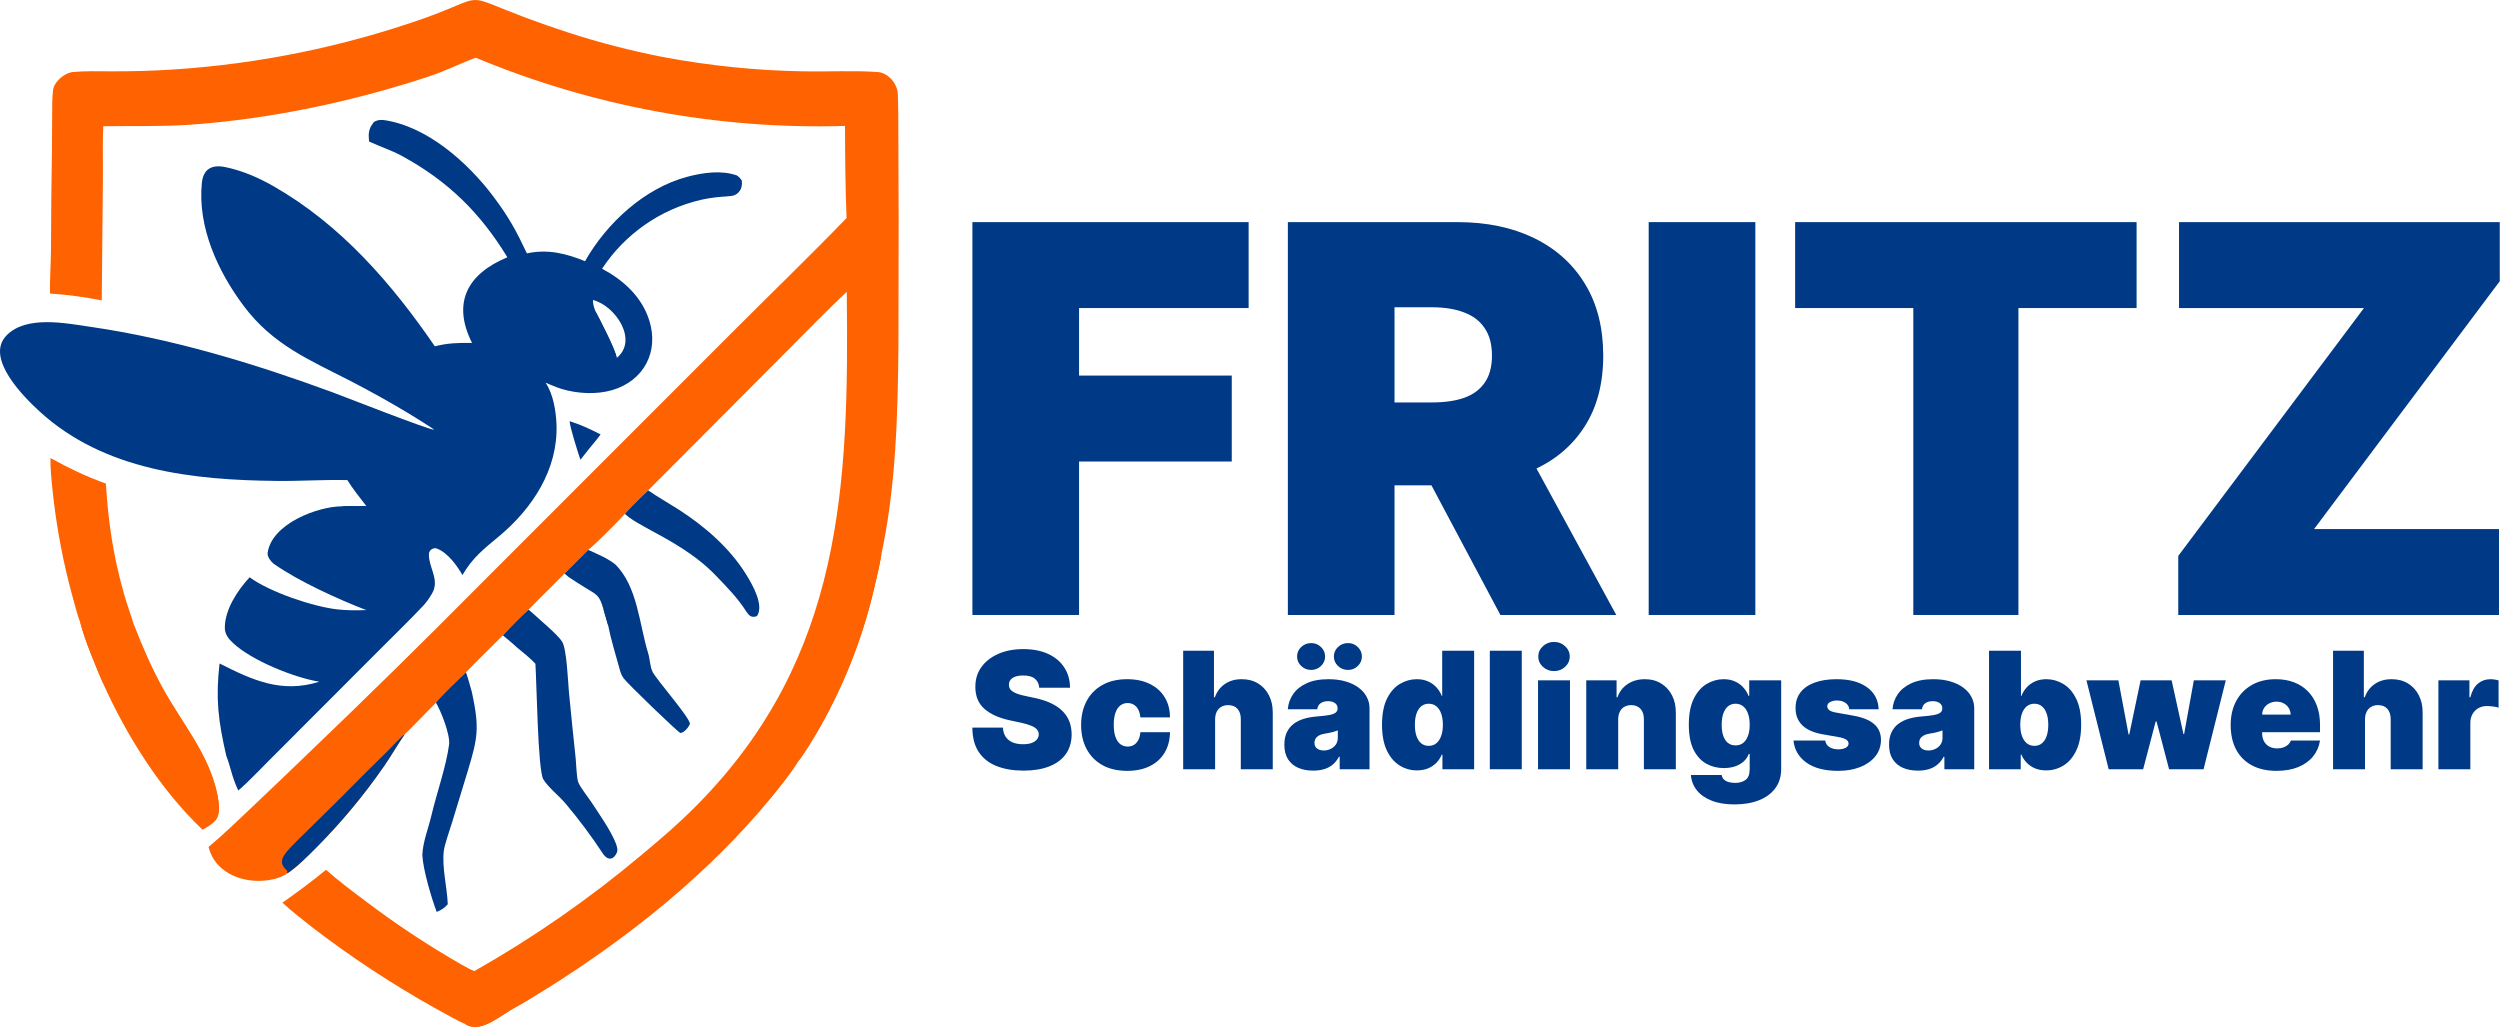 <svg width="2116" height="870" viewBox="0 0 2116 870" fill="none" xmlns="http://www.w3.org/2000/svg">
<path d="M42.252 248.432C42.171 236.106 43.03 222.701 43.174 210.207C43.225 182.707 43.489 155.207 43.965 127.711C44.105 117.457 44.17 107.202 44.159 96.947C44.18 90.289 44.051 83.748 44.817 77.065C45.276 69.425 54.435 61.657 61.866 60.947C71.951 59.986 83.754 60.337 94.018 60.371C111.74 60.431 129.077 59.986 146.773 58.827C219.157 54.118 290.558 39.537 358.992 15.486C413.386 -3.957 389.466 -6.033 444.026 14.642C456.377 19.265 468.832 23.609 481.379 27.669C507.271 36.059 533.644 42.883 560.356 48.1C600.011 55.641 640.241 59.755 680.601 60.395C700.791 60.782 722.907 59.517 743.073 60.997C751.703 61.631 759.588 70.732 759.918 79.669C760.361 91.656 760.315 104.105 760.365 116.346L760.618 185.365L760.446 289.838C759.97 348.914 758.502 411.058 746.029 469.043C744.615 477.965 742.181 488.173 740.086 496.961C730.018 540.757 713.314 582.756 690.551 621.503C687.224 627.08 680.015 638.92 675.929 643.988C670.924 652.635 659.509 666.889 652.852 674.994C600.517 738.718 533.298 792.628 463.603 836.305C454.101 842.26 441.905 849.822 432.233 855.005C421.074 861.442 405.616 874.792 393.658 866.684C389.843 865.397 371.79 855.316 367.847 853.092C332.128 833.109 297.885 810.595 265.38 785.722C256.524 778.815 247.302 771.618 239.056 764.03C249.458 756.748 266.56 744.195 275.927 736.172C286.417 745.522 299.463 755.325 310.752 763.716C332.511 780.145 355.146 795.38 378.558 809.353C383.727 812.431 396.174 819.976 401.473 821.939C451.485 793.611 498.79 760.752 542.794 723.774C560.19 709.267 574.695 696.919 590.65 680.705C713.498 555.857 718.626 410.51 716.697 246.967C699.361 263.267 681.524 281.761 664.638 298.611L548.626 415.051C544.308 418.935 532.46 430.544 528.916 434.928C522.816 441.785 504.481 460.121 497.889 465.429C491.134 472.049 484.444 478.736 477.821 485.489C467.83 495.695 457.214 505.778 447.376 516.043C443.638 519.038 429.154 533.718 425.633 537.783C415.299 548.077 404.5 558.574 394.397 569.045C390.785 572.311 370.487 591.83 368.997 594.763C362.86 601.127 356.67 607.44 350.43 613.703C349.485 614.658 343.357 620.928 342.545 621.522C336.357 630.425 330.902 640.047 324.75 648.916C307.641 673.545 288.397 696.62 267.24 717.874C260.452 724.661 251.155 734.048 243.238 739.193C240.491 741.381 235.542 743.161 232.101 744.007C210.067 749.427 182.419 741.042 176.543 716.842C188.535 706.83 200.183 695.573 211.561 684.81C227.709 669.55 243.773 654.202 259.751 638.766C309.765 590.922 359.136 542.41 407.852 493.246L618.573 282.473C650.853 250.119 684.865 217.32 716.54 184.543C715.466 159.401 715.312 131.781 715.222 106.59C608.115 109.748 501.563 90.063 402.655 48.844C389.557 53.664 377.003 60.107 363.047 64.712C298.115 86.135 229.021 100.741 160.801 105.579C137.424 107.237 111.053 106.47 87.383 106.854C86.727 120.982 87.27 137.896 87.093 152.324L86.114 254.285C71.636 251.383 56.984 249.428 42.252 248.432Z" fill="#FF6200"/>
<path d="M243.238 739.193C242.85 738.47 243.036 737.843 243.264 737.113C234.644 730.109 239.626 724.135 245.555 717.676C250.408 712.389 255.792 707.366 260.923 702.327L288.421 675.201C301.778 661.653 315.256 648.226 328.856 634.921C331.878 631.921 339.881 623.002 342.545 621.522C336.357 630.425 330.902 640.047 324.75 648.916C307.641 673.545 288.397 696.62 267.24 717.874C260.452 724.661 251.155 734.048 243.238 739.193Z" fill="#003985"/>
<path d="M675.929 643.988L675.535 642.664C676.391 639.257 685.199 626.882 687.605 622.989C691.708 616.392 695.566 609.646 699.171 602.764C708.355 585.175 715.86 565.434 724.165 547.523C725.026 545.666 725.866 542.538 726.577 540.441C734.506 517.201 740.75 493.42 745.26 469.282L746.029 469.043C744.615 477.965 742.181 488.173 740.086 496.961C730.018 540.757 713.314 582.756 690.551 621.503C687.224 627.08 680.015 638.92 675.929 643.988Z" fill="#FF6200"/>
<path d="M402.593 868.808C407.324 867.21 411.971 864.653 416.497 862.724C420.266 861.117 428.758 854.752 432.233 855.005C421.074 861.442 405.616 874.792 393.658 866.684L394.405 866.243C396.083 866.014 400.496 868.062 402.593 868.808Z" fill="#FF6200"/>
<path d="M324.67 101.593C361.446 106.737 396.176 137.716 417.778 166.59C430.716 183.883 436.959 195.346 445.979 214.458C463.472 210.658 479.061 214.479 495.153 221.078C513.532 188.782 545.395 159.294 581.708 149.629C594.982 146.096 610.349 143.868 623.576 148.439C626.222 150.227 626.019 150.437 627.854 152.749C628.284 156.183 627.79 159.598 625.528 162.351C624.083 164.088 622.084 165.276 619.866 165.715C617.863 166.109 612.121 166.424 609.712 166.638C604.119 167.106 598.565 167.958 593.089 169.188C558.839 177.211 528.965 198.052 509.609 227.425C527.599 237.121 543.056 250.904 549.507 271.087C557.966 297.548 545.014 322.263 518.303 330.153C504.791 334.143 488.569 333.229 475.116 329.131C469.879 327.492 466.55 325.76 461.746 323.923C468.275 333.326 470.619 348.198 471.022 359.364C472.395 397.371 450.569 430.441 422.329 453.955C409.679 464.488 399.959 471.979 391.421 486.731C386.812 478.672 378.982 467.86 369.892 464.342C366.868 463.172 363.19 465.435 363.038 468.862C362.579 479.235 370.926 488.869 367.062 499.409C365.74 503.028 361.225 509.501 358.528 512.362C346.232 525.412 332.994 538.157 320.333 550.909L233.622 637.744C225.29 645.89 209.823 662.344 201.657 669.055C196.021 657.031 195.425 649.743 191.489 639.545C184.77 610.244 182.399 591.791 185.821 561.574C214.082 575.848 238.398 587.015 270.276 577.001C248.778 573.508 213.216 559.138 197.329 544.355C193.263 540.571 190.204 536.733 190.287 530.969C190.509 515.46 201.291 499.396 211.291 488.607C228.014 500.974 264.988 513.572 285.861 515.817C294.307 516.725 301.606 516.649 310.043 516.385C286.927 507.534 252.099 491.733 231.487 477.032C229.183 475.096 226.084 471.226 226.531 467.967C229.942 443.067 269.374 428.638 289.086 428.566C296.34 428.13 303.76 428.691 310.033 428.272C305.133 421.978 298.102 413.089 293.996 406.357C274.674 405.865 254.042 407.303 234.259 407.045C163.617 406.37 88.544 398.31 33.956 348.655C21.092 336.953 -13.296 303.258 5.497 283.933C22.227 266.73 55.427 273.536 76.87 276.669C146.513 286.845 214.966 307.617 280.936 331.849C289.352 334.925 362.796 363.811 367.484 363.748C366.597 362.673 348.233 351.297 345.907 349.911C330.157 340.475 314.124 331.521 297.83 323.06C262.218 304.66 231.038 292.195 206.021 258.609C184.258 229.455 167.169 192.083 170.83 154.994C172.037 142.758 179.524 139.096 190.805 141.452C205.239 144.467 218.785 150.33 231.539 157.624C288.43 190.163 331.409 239.666 368.038 293.106C378.91 290.313 388.501 290.068 399.559 290.28C382.388 256.303 395.601 231.742 429.438 217.771C406.56 180.204 379.332 153.338 340.325 132.073C330.975 126.976 321.827 124.193 312.441 119.806C312.345 118.951 312.261 118.096 312.189 117.239C311.707 111.363 312.887 107.587 316.66 103.124C319.849 101.478 321.098 101.424 324.67 101.593ZM503.951 263.387C507.318 269.832 521.836 297.562 521.9 303.043C540.581 287.96 520.771 258.625 501.818 253.902C502.144 258.499 502.4 259.16 503.951 263.387Z" fill="#003985"/>
<path d="M310.033 428.272C309.409 429.167 309.669 429.214 308.526 429.285C304.553 429.531 291.981 430.112 289.086 428.566C296.34 428.13 303.76 428.691 310.033 428.272Z" fill="#003985"/>
<path d="M503.951 263.387C507.318 269.832 521.836 297.562 521.9 303.043L520.97 302.993C519.877 301.668 515.306 290.303 514.413 288.1C512.483 283.335 502.786 267.731 503.951 263.387Z" fill="#003985"/>
<path d="M42.738 387.703C59.128 396.622 71.742 402.869 89.647 409.287C91.598 442.081 95.906 470.794 104.931 502.591C107.573 511.9 110.873 520.509 113.447 529.307C120.733 547.998 127.723 564.175 137.363 581.875C153.781 612.018 177.305 638.704 184.08 673.167C185.363 679.838 186.991 690.203 181.359 695.353C179.582 697.722 174.114 700.851 171.448 702.303C135.549 668.17 107.052 622.532 86.882 577.614C80.799 563.218 71.914 542.211 67.986 527.083C65.945 522.083 63.382 512.286 61.922 506.977C53.524 476.76 47.676 445.892 44.437 414.697C43.654 407.01 42.438 395.328 42.738 387.703Z" fill="#FF6200"/>
<path d="M181.359 695.353L180.623 694.558C181.293 692.042 183.385 688.575 183.403 686.377C183.68 653.106 158.587 621.423 142.895 595.097C133.939 580.263 126.017 564.828 119.185 548.904C117.488 544.91 113.08 533.489 113.447 529.307C120.733 547.998 127.723 564.175 137.363 581.875C153.781 612.018 177.305 638.704 184.08 673.167C185.363 679.838 186.991 690.203 181.359 695.353Z" fill="#FF6200"/>
<path d="M67.986 527.083L68.674 527.112L70.437 532.06L71.002 531.484C74.059 537.793 76.011 546.98 79.036 553.7C81.905 560.074 84.559 566.98 87.103 573.502C87.77 575.213 87.441 576.019 86.882 577.615C80.799 563.219 71.914 542.211 67.986 527.083Z" fill="#FF6200"/>
<path d="M482.127 356.473C492.037 359.613 499.104 363.058 508.323 367.661C506.291 370.783 501.833 375.909 499.335 378.955L491.293 389.136C489.535 384.381 482.06 360.482 482.127 356.473Z" fill="#003985"/>
<path d="M425.633 537.783C429.154 533.718 443.638 519.038 447.376 516.043L450.482 518.633C456.759 524.543 471.725 536.818 475.716 542.982C479.725 549.173 480.763 577.305 481.512 585.425C483.317 604.266 485.23 623.096 487.251 641.915C487.761 646.792 488.004 657.674 489.299 661.682C490.68 665.953 497.793 674.709 500.629 679.051C507.036 688.864 517.204 703.219 521.326 714.024C522.434 717.442 523.39 719.807 521.376 723.123C518.032 728.628 513.748 727.379 510.578 722.916C500.778 707.967 490.083 693.624 478.551 679.966C473.206 673.683 463.598 666.013 459.817 659.551C455.212 651.684 454.237 577.341 453.174 561.789C449.196 557.432 442.418 551.94 437.755 548.174C434.424 544.994 429.179 540.746 425.633 537.783Z" fill="#003985"/>
<path d="M497.889 465.429C505.888 469.057 513.516 472.139 520.534 477.489C539.676 496.047 541.041 528.566 548.63 552.965C550.128 557.783 550.11 564.159 552.424 568.817C556.893 576.754 582.778 606.14 583.98 612.407C583.276 615.237 578.921 620.41 575.775 620.4C572.631 618.603 531.597 579.126 527.814 574.087C525.792 571.393 524.917 568.078 524.036 564.878C520.862 553.348 517.131 541.345 514.814 529.642L510.762 515.596C507.121 503.434 505.732 503.738 494.638 496.982C490.466 494.442 485.688 491.289 481.541 488.579L477.821 485.489C484.444 478.736 491.134 472.049 497.889 465.429Z" fill="#003985"/>
<path d="M510.762 515.596C514.232 517.216 515.759 525.994 514.814 529.642L510.762 515.596Z" fill="#003985"/>
<path d="M394.397 569.045C396.337 574.595 397.869 580.347 399.467 586.01C405.901 616.314 404.457 624.293 395.921 652.567L382.453 696.689C380.605 702.857 376.287 714.652 375.622 720.379C373.993 734.401 378.481 751.16 378.99 765.387C376.36 768.424 373.323 770.381 369.629 771.859C365.108 759.847 358.083 736.269 357.454 723.591C357.959 712.382 362.518 701.37 365.094 690.435C369.589 671.352 377.431 649.482 380.084 630.483C381.267 622.013 373.298 601.996 368.997 594.763C370.487 591.83 390.785 572.311 394.397 569.045Z" fill="#003985"/>
<path d="M548.626 415.051C556.825 420.737 565.556 425.616 573.959 430.994C596.246 445.257 617.658 463.713 631.643 486.401C636.689 494.587 646.907 512.148 640.753 521.407C636.082 523.281 633.972 521.187 631.364 517.126C624.214 505.992 615.241 496.901 606.149 487.431C588.346 468.885 567.476 457.811 545.222 445.746C539.233 442.257 534.036 439.722 528.916 434.928C532.46 430.544 544.308 418.935 548.626 415.051Z" fill="#003985"/>
<path d="M1843.68 520.515V470.508L2000.85 260.738H1844.33V188H2115.8V238.007L1958.64 447.777H2115.15V520.515H1843.68Z" fill="#003985"/>
<path d="M1519.41 260.738V188H1808.41V260.738H1708.4V520.515H1619.42V260.738H1519.41Z" fill="#003985"/>
<path d="M1485.72 188V520.515H1395.45V188H1485.72Z" fill="#003985"/>
<path d="M1090.05 520.515V188H1233.57C1258.25 188 1279.85 192.492 1298.36 201.476C1316.86 210.46 1331.26 223.395 1341.54 240.28C1351.83 257.166 1356.97 277.407 1356.97 301.003C1356.97 324.816 1351.66 344.895 1341.06 361.239C1330.56 377.583 1315.78 389.923 1296.73 398.257C1277.79 406.592 1255.65 410.759 1230.33 410.759H1144.6V340.619H1212.14C1222.75 340.619 1231.79 339.32 1239.26 336.722C1246.83 334.016 1252.62 329.741 1256.63 323.896C1260.74 318.051 1262.8 310.42 1262.8 301.003C1262.8 291.478 1260.74 283.739 1256.63 277.785C1252.62 271.724 1246.83 267.286 1239.26 264.472C1231.79 261.549 1222.75 260.088 1212.14 260.088H1180.32V520.515H1090.05ZM1284.88 367.896L1368.01 520.515H1269.94L1188.76 367.896H1284.88Z" fill="#003985"/>
<path d="M823.044 520.515V188H1056.84V260.738H913.317V317.889H1042.56V390.626H913.317V520.515H823.044Z" fill="#003985"/>
<path d="M2063.86 651.079V575.85H2090.12V590.151H2090.9C2092.27 584.862 2094.44 580.992 2097.41 578.543C2100.42 576.095 2103.93 574.87 2107.94 574.87C2109.12 574.87 2110.28 574.968 2111.42 575.164C2112.6 575.327 2113.72 575.572 2114.8 575.899V598.967C2113.46 598.51 2111.81 598.167 2109.85 597.939C2107.89 597.71 2106.21 597.596 2104.81 597.596C2102.16 597.596 2099.78 598.2 2097.66 599.408C2095.57 600.583 2093.92 602.249 2092.71 604.404C2091.5 606.526 2090.9 609.024 2090.9 611.897V651.079H2063.86Z" fill="#003985"/>
<path d="M2001.74 608.762V651.079H1974.7V550.773H2000.76V590.151H2001.54C2003.24 585.351 2006.06 581.612 2010.01 578.935C2013.96 576.225 2018.71 574.87 2024.26 574.87C2029.59 574.87 2034.21 576.078 2038.13 578.494C2042.08 580.91 2045.13 584.241 2047.28 588.486C2049.47 592.73 2050.55 597.595 2050.52 603.081V651.079H2023.48V608.762C2023.51 605.04 2022.58 602.118 2020.69 599.995C2018.83 597.873 2016.17 596.812 2012.71 596.812C2010.52 596.812 2008.59 597.302 2006.93 598.281C2005.29 599.228 2004.02 600.599 2003.11 602.395C2002.22 604.158 2001.77 606.281 2001.74 608.762Z" fill="#003985"/>
<path d="M1926.84 652.451C1918.8 652.451 1911.88 650.916 1906.07 647.847C1900.29 644.745 1895.83 640.304 1892.7 634.525C1889.6 628.713 1888.05 621.758 1888.05 613.66C1888.05 605.889 1889.61 599.098 1892.75 593.286C1895.88 587.474 1900.31 582.951 1906.02 579.719C1911.73 576.486 1918.48 574.87 1926.25 574.87C1931.93 574.87 1937.07 575.752 1941.68 577.515C1946.28 579.278 1950.21 581.841 1953.48 585.204C1956.74 588.535 1959.26 592.584 1961.02 597.351C1962.79 602.118 1963.67 607.489 1963.67 613.465V619.734H1896.47V604.844H1938.79C1938.75 602.689 1938.2 600.796 1937.12 599.163C1936.08 597.498 1934.66 596.208 1932.86 595.294C1931.1 594.347 1929.09 593.873 1926.84 593.873C1924.65 593.873 1922.64 594.347 1920.81 595.294C1918.98 596.208 1917.51 597.482 1916.4 599.114C1915.33 600.747 1914.75 602.657 1914.69 604.844V620.909C1914.69 623.325 1915.2 625.48 1916.21 627.374C1917.22 629.268 1918.67 630.754 1920.57 631.831C1922.46 632.909 1924.75 633.448 1927.42 633.448C1929.28 633.448 1930.98 633.186 1932.52 632.664C1934.08 632.141 1935.42 631.39 1936.53 630.411C1937.64 629.399 1938.46 628.191 1938.98 626.787H1963.67C1962.82 632.011 1960.81 636.549 1957.64 640.402C1954.48 644.223 1950.28 647.194 1945.06 649.316C1939.86 651.406 1933.79 652.451 1926.84 652.451Z" fill="#003985"/>
<path d="M1784.78 651.079L1765.97 575.849H1793L1801.62 621.693H1802.21L1811.81 575.849H1838.06L1848.06 621.301H1848.64L1856.87 575.849H1883.91L1865.1 651.079H1835.91L1825.33 610.722H1824.55L1813.97 651.079H1784.78Z" fill="#003985"/>
<path d="M1683.51 651.079V550.773H1710.55V588.975H1710.94C1711.92 586.429 1713.36 584.094 1715.25 581.972C1717.15 579.817 1719.5 578.102 1722.3 576.829C1725.11 575.523 1728.38 574.87 1732.1 574.87C1737.06 574.87 1741.78 576.192 1746.26 578.837C1750.76 581.482 1754.42 585.645 1757.23 591.326C1760.07 597.008 1761.49 604.387 1761.49 613.464C1761.49 622.15 1760.13 629.349 1757.42 635.063C1754.74 640.777 1751.15 645.039 1746.65 647.847C1742.17 650.655 1737.26 652.059 1731.9 652.059C1728.38 652.059 1725.23 651.487 1722.45 650.344C1719.71 649.169 1717.36 647.585 1715.4 645.594C1713.47 643.569 1711.99 641.284 1710.94 638.737H1710.35V651.079H1683.51ZM1709.96 613.464C1709.96 617.121 1710.44 620.288 1711.38 622.966C1712.36 625.611 1713.73 627.668 1715.5 629.137C1717.29 630.574 1719.43 631.292 1721.91 631.292C1724.39 631.292 1726.5 630.59 1728.23 629.186C1729.99 627.749 1731.33 625.709 1732.25 623.064C1733.19 620.386 1733.67 617.187 1733.67 613.464C1733.67 609.742 1733.19 606.558 1732.25 603.914C1731.33 601.236 1729.99 599.195 1728.23 597.791C1726.5 596.355 1724.39 595.636 1721.91 595.636C1719.43 595.636 1717.29 596.355 1715.5 597.791C1713.73 599.195 1712.36 601.236 1711.38 603.914C1710.44 606.558 1709.96 609.742 1709.96 613.464Z" fill="#003985"/>
<path d="M1623.38 652.255C1618.58 652.255 1614.34 651.471 1610.65 649.904C1606.99 648.304 1604.12 645.888 1602.03 642.655C1599.94 639.423 1598.89 635.309 1598.89 630.313C1598.89 626.199 1599.6 622.689 1601 619.783C1602.4 616.844 1604.36 614.444 1606.88 612.583C1609.39 610.722 1612.31 609.301 1615.64 608.322C1619.01 607.342 1622.63 606.706 1626.52 606.412C1630.73 606.085 1634.11 605.693 1636.66 605.236C1639.23 604.747 1641.1 604.077 1642.24 603.228C1643.38 602.347 1643.95 601.187 1643.95 599.751V599.555C1643.95 597.596 1643.2 596.094 1641.7 595.049C1640.2 594.004 1638.27 593.482 1635.92 593.482C1633.34 593.482 1631.23 594.053 1629.6 595.196C1628 596.306 1627.04 598.02 1626.71 600.339H1601.83C1602.16 595.767 1603.61 591.555 1606.19 587.702C1608.8 583.817 1612.61 580.715 1617.6 578.397C1622.6 576.046 1628.84 574.87 1636.31 574.87C1641.7 574.87 1646.53 575.507 1650.81 576.78C1655.09 578.021 1658.73 579.768 1661.73 582.021C1664.74 584.241 1667.02 586.853 1668.59 589.857C1670.19 592.829 1670.99 596.061 1670.99 599.555V651.079H1645.72V640.5H1645.13C1643.63 643.308 1641.8 645.578 1639.64 647.308C1637.52 649.039 1635.09 650.296 1632.35 651.079C1629.63 651.863 1626.65 652.255 1623.38 652.255ZM1632.2 635.211C1634.26 635.211 1636.18 634.786 1637.98 633.937C1639.81 633.088 1641.29 631.864 1642.43 630.264C1643.58 628.664 1644.15 626.721 1644.15 624.436V618.166C1643.43 618.46 1642.66 618.738 1641.85 618.999C1641.06 619.26 1640.21 619.505 1639.3 619.734C1638.42 619.962 1637.47 620.175 1636.46 620.37C1635.48 620.566 1634.45 620.746 1633.37 620.909C1631.28 621.236 1629.57 621.774 1628.23 622.525C1626.92 623.244 1625.95 624.142 1625.29 625.219C1624.67 626.264 1624.36 627.44 1624.36 628.746C1624.36 630.835 1625.1 632.435 1626.57 633.545C1628.04 634.656 1629.91 635.211 1632.2 635.211Z" fill="#003985"/>
<path d="M1590.1 600.339H1565.22C1565.09 598.804 1564.55 597.482 1563.6 596.371C1562.66 595.261 1561.43 594.412 1559.93 593.825C1558.46 593.204 1556.83 592.894 1555.03 592.894C1552.72 592.894 1550.72 593.318 1549.06 594.167C1547.39 595.016 1546.58 596.224 1546.61 597.792C1546.58 598.902 1547.05 599.93 1548.03 600.877C1549.04 601.824 1550.98 602.559 1553.86 603.081L1569.14 605.824C1576.85 607.228 1582.58 609.595 1586.33 612.926C1590.12 616.224 1592.03 620.648 1592.06 626.199C1592.03 631.554 1590.43 636.207 1587.26 640.157C1584.13 644.076 1579.83 647.112 1574.38 649.267C1568.96 651.39 1562.77 652.451 1555.82 652.451C1544.32 652.451 1535.33 650.1 1528.83 645.398C1522.37 640.696 1518.76 634.492 1518.01 626.787H1544.85C1545.21 629.17 1546.38 631.015 1548.37 632.321C1550.4 633.594 1552.94 634.231 1556.01 634.231C1558.49 634.231 1560.54 633.807 1562.14 632.958C1563.77 632.109 1564.6 630.901 1564.63 629.333C1564.6 627.897 1563.88 626.754 1562.48 625.905C1561.11 625.056 1558.95 624.37 1556.01 623.848L1542.69 621.497C1535.02 620.158 1529.27 617.611 1525.45 613.856C1521.63 610.101 1519.74 605.269 1519.77 599.359C1519.74 594.135 1521.11 589.71 1523.88 586.086C1526.69 582.429 1530.69 579.654 1535.88 577.76C1541.11 575.833 1547.3 574.87 1554.45 574.87C1565.32 574.87 1573.89 577.123 1580.16 581.629C1586.46 586.135 1589.78 592.371 1590.1 600.339Z" fill="#003985"/>
<path d="M1468.01 680.858C1460.47 680.858 1454 679.78 1448.62 677.625C1443.26 675.503 1439.1 672.564 1436.13 668.809C1433.19 665.087 1431.54 660.81 1431.18 655.977H1457.24C1457.5 657.577 1458.15 658.867 1459.2 659.847C1460.24 660.826 1461.58 661.528 1463.21 661.953C1464.88 662.41 1466.74 662.638 1468.8 662.638C1472.29 662.638 1475.18 661.789 1477.47 660.091C1479.78 658.394 1480.94 655.324 1480.94 650.884V638.149H1480.16C1479.18 640.696 1477.68 642.868 1475.65 644.663C1473.63 646.427 1471.2 647.782 1468.36 648.729C1465.51 649.643 1462.4 650.1 1459 650.1C1453.65 650.1 1448.72 648.859 1444.21 646.378C1439.74 643.896 1436.14 639.962 1433.43 634.574C1430.76 629.186 1429.42 622.15 1429.42 613.465C1429.42 604.387 1430.82 597.008 1433.63 591.327C1436.47 585.645 1440.13 581.482 1444.6 578.837C1449.11 576.193 1453.84 574.87 1458.8 574.87C1462.53 574.87 1465.79 575.523 1468.6 576.829C1471.41 578.103 1473.76 579.817 1475.65 581.972C1477.55 584.094 1478.98 586.429 1479.96 588.976H1480.55V575.85H1507.59V650.884C1507.59 657.251 1505.94 662.655 1502.64 667.095C1499.37 671.569 1494.77 674.981 1488.83 677.332C1482.89 679.683 1475.95 680.858 1468.01 680.858ZM1468.99 630.901C1471.47 630.901 1473.6 630.215 1475.36 628.844C1477.16 627.44 1478.53 625.448 1479.47 622.868C1480.45 620.256 1480.94 617.122 1480.94 613.465C1480.94 609.742 1480.45 606.559 1479.47 603.914C1478.53 601.236 1477.16 599.196 1475.36 597.792C1473.6 596.355 1471.47 595.637 1468.99 595.637C1466.51 595.637 1464.39 596.355 1462.62 597.792C1460.89 599.196 1459.56 601.236 1458.61 603.914C1457.69 606.559 1457.24 609.742 1457.24 613.465C1457.24 617.187 1457.69 620.354 1458.61 622.966C1459.56 625.546 1460.89 627.521 1462.62 628.893C1464.39 630.231 1466.51 630.901 1468.99 630.901Z" fill="#003985"/>
<path d="M1369.64 608.763V651.079H1342.6V575.85H1368.27V590.151H1369.05C1370.69 585.384 1373.56 581.645 1377.67 578.935C1381.82 576.225 1386.65 574.87 1392.17 574.87C1397.49 574.87 1402.11 576.095 1406.03 578.543C1409.98 580.96 1413.03 584.29 1415.19 588.535C1417.38 592.78 1418.46 597.628 1418.42 603.081V651.079H1391.39V608.763C1391.42 605.04 1390.47 602.118 1388.55 599.996C1386.65 597.873 1384.01 596.812 1380.61 596.812C1378.39 596.812 1376.45 597.302 1374.78 598.281C1373.15 599.228 1371.89 600.6 1371.01 602.396C1370.13 604.159 1369.67 606.281 1369.64 608.763Z" fill="#003985"/>
<path d="M1301.79 651.079V575.849H1328.83V651.079H1301.79ZM1315.31 568.013C1311.66 568.013 1308.52 566.805 1305.91 564.389C1303.3 561.972 1301.99 559.066 1301.99 555.671C1301.99 552.275 1303.3 549.369 1305.91 546.952C1308.52 544.536 1311.66 543.328 1315.31 543.328C1319 543.328 1322.14 544.536 1324.72 546.952C1327.33 549.369 1328.63 552.275 1328.63 555.671C1328.63 559.066 1327.33 561.972 1324.72 564.389C1322.14 566.805 1319 568.013 1315.31 568.013Z" fill="#003985"/>
<path d="M1288.02 550.773V651.079H1260.98V550.773H1288.02Z" fill="#003985"/>
<path d="M1199.32 652.059C1193.97 652.059 1189.04 650.655 1184.53 647.847C1180.06 645.039 1176.46 640.777 1173.75 635.063C1171.08 629.349 1169.74 622.15 1169.74 613.464C1169.74 604.387 1171.14 597.008 1173.95 591.326C1176.79 585.645 1180.45 581.482 1184.92 578.837C1189.43 576.192 1194.16 574.87 1199.12 574.87C1202.85 574.87 1206.11 575.523 1208.92 576.829C1211.73 578.102 1214.08 579.817 1215.97 581.972C1217.87 584.094 1219.3 586.429 1220.28 588.975H1220.67V550.773H1247.71V651.079H1220.87V638.737H1220.28C1219.24 641.284 1217.74 643.569 1215.78 645.594C1213.85 647.585 1211.5 649.169 1208.72 650.344C1205.98 651.487 1202.85 652.059 1199.32 652.059ZM1209.31 631.292C1211.79 631.292 1213.92 630.574 1215.68 629.137C1217.47 627.668 1218.85 625.611 1219.79 622.966C1220.77 620.288 1221.26 617.121 1221.26 613.464C1221.26 609.742 1220.77 606.558 1219.79 603.914C1218.85 601.236 1217.47 599.195 1215.68 597.791C1213.92 596.355 1211.79 595.636 1209.31 595.636C1206.83 595.636 1204.71 596.355 1202.94 597.791C1201.21 599.195 1199.88 601.236 1198.93 603.914C1198.01 606.558 1197.56 609.742 1197.56 613.464C1197.56 617.187 1198.01 620.386 1198.93 623.064C1199.88 625.709 1201.21 627.749 1202.94 629.186C1204.71 630.59 1206.83 631.292 1209.31 631.292Z" fill="#003985"/>
<path d="M1111.56 652.255C1106.76 652.255 1102.52 651.471 1098.83 649.904C1095.17 648.304 1092.3 645.887 1090.21 642.655C1088.12 639.422 1087.08 635.308 1087.08 630.313C1087.08 626.198 1087.78 622.688 1089.18 619.782C1090.59 616.844 1092.54 614.444 1095.06 612.583C1097.57 610.721 1100.5 609.301 1103.83 608.322C1107.19 607.342 1110.81 606.705 1114.7 606.411C1118.91 606.085 1122.29 605.693 1124.84 605.236C1127.42 604.746 1129.28 604.077 1130.42 603.228C1131.56 602.346 1132.14 601.187 1132.14 599.75V599.555C1132.14 597.595 1131.38 596.093 1129.88 595.049C1128.38 594.004 1126.45 593.481 1124.1 593.481C1121.52 593.481 1119.42 594.053 1117.78 595.195C1116.18 596.306 1115.22 598.02 1114.9 600.338H1090.01C1090.34 595.767 1091.79 591.555 1094.37 587.702C1096.99 583.816 1100.79 580.714 1105.79 578.396C1110.78 576.045 1117.02 574.87 1124.49 574.87C1129.88 574.87 1134.71 575.506 1138.99 576.78C1143.27 578.021 1146.91 579.768 1149.91 582.02C1152.92 584.241 1155.2 586.853 1156.77 589.857C1158.37 592.828 1159.17 596.061 1159.17 599.555V651.079H1133.9V640.5H1133.31C1131.81 643.308 1129.98 645.577 1127.83 647.308C1125.7 649.038 1123.27 650.295 1120.53 651.079C1117.82 651.863 1114.83 652.255 1111.56 652.255ZM1120.38 635.21C1122.44 635.21 1124.36 634.786 1126.16 633.937C1127.99 633.088 1129.47 631.864 1130.62 630.264C1131.76 628.664 1132.33 626.721 1132.33 624.435V618.166C1131.61 618.46 1130.85 618.737 1130.03 618.999C1129.25 619.26 1128.4 619.505 1127.48 619.733C1126.6 619.962 1125.65 620.174 1124.64 620.37C1123.66 620.566 1122.63 620.746 1121.56 620.909C1119.47 621.235 1117.75 621.774 1116.41 622.525C1115.11 623.243 1114.13 624.141 1113.47 625.219C1112.85 626.264 1112.54 627.439 1112.54 628.745C1112.54 630.835 1113.28 632.435 1114.75 633.545C1116.22 634.655 1118.09 635.21 1120.38 635.21ZM1109.8 567.033C1106.47 567.033 1103.65 565.923 1101.33 563.703C1099.01 561.482 1097.85 558.805 1097.85 555.67C1097.85 552.536 1099.01 549.858 1101.33 547.638C1103.65 545.418 1106.47 544.308 1109.8 544.308C1113.03 544.308 1115.79 545.418 1118.08 547.638C1120.4 549.858 1121.56 552.536 1121.56 555.67C1121.56 558.805 1120.4 561.482 1118.08 563.703C1115.79 565.923 1113.03 567.033 1109.8 567.033ZM1140.95 567.033C1137.62 567.033 1134.8 565.923 1132.48 563.703C1130.16 561.482 1129 558.805 1129 555.67C1129 552.536 1130.16 549.858 1132.48 547.638C1134.8 545.418 1137.62 544.308 1140.95 544.308C1144.18 544.308 1146.94 545.418 1149.23 547.638C1151.55 549.858 1152.71 552.536 1152.71 555.67C1152.71 558.805 1151.55 561.482 1149.23 563.703C1146.94 565.923 1144.18 567.033 1140.95 567.033Z" fill="#003985"/>
<path d="M1028.47 608.762V651.079H1001.44V550.773H1027.49V590.151H1028.28C1029.98 585.351 1032.8 581.612 1036.75 578.935C1040.7 576.225 1045.45 574.87 1051 574.87C1056.33 574.87 1060.95 576.078 1064.86 578.494C1068.82 580.91 1071.87 584.241 1074.02 588.486C1076.21 592.73 1077.29 597.595 1077.26 603.081V651.079H1050.22V608.762C1050.25 605.04 1049.32 602.118 1047.43 599.995C1045.57 597.873 1042.91 596.812 1039.44 596.812C1037.26 596.812 1035.33 597.302 1033.67 598.281C1032.03 599.228 1030.76 600.599 1029.85 602.395C1028.96 604.158 1028.51 606.281 1028.47 608.762Z" fill="#003985"/>
<path d="M954.04 652.451C945.877 652.451 938.889 650.835 933.077 647.602C927.265 644.337 922.808 639.798 919.707 633.986C916.605 628.142 915.054 621.366 915.054 613.66C915.054 605.955 916.605 599.196 919.707 593.384C922.808 587.539 927.265 583 933.077 579.768C938.889 576.503 945.877 574.87 954.04 574.87C961.419 574.87 967.803 576.209 973.19 578.886C978.61 581.531 982.806 585.286 985.778 590.151C988.749 594.984 990.251 600.665 990.283 607.195H965.207C964.848 603.245 963.705 600.241 961.778 598.184C959.885 596.094 957.436 595.049 954.432 595.049C952.081 595.049 950.024 595.735 948.261 597.106C946.497 598.445 945.126 600.485 944.146 603.228C943.167 605.938 942.677 609.35 942.677 613.465C942.677 617.579 943.167 621.007 944.146 623.75C945.126 626.46 946.497 628.501 948.261 629.872C950.024 631.211 952.081 631.88 954.432 631.88C956.424 631.88 958.187 631.423 959.721 630.509C961.256 629.562 962.497 628.191 963.444 626.395C964.423 624.566 965.011 622.346 965.207 619.734H990.283C990.186 626.362 988.667 632.141 985.729 637.072C982.79 641.97 978.627 645.757 973.239 648.435C967.884 651.112 961.485 652.451 954.04 652.451Z" fill="#003985"/>
<path d="M879.618 582.119C879.357 578.853 878.133 576.306 875.945 574.478C873.79 572.649 870.508 571.735 866.1 571.735C863.292 571.735 860.99 572.078 859.195 572.764C857.431 573.417 856.125 574.315 855.276 575.458C854.427 576.6 853.987 577.906 853.954 579.376C853.889 580.584 854.101 581.678 854.591 582.657C855.113 583.604 855.929 584.469 857.04 585.253C858.15 586.004 859.57 586.69 861.301 587.31C863.031 587.931 865.088 588.486 867.472 588.975L875.7 590.739C881.251 591.914 886.002 593.465 889.953 595.391C893.903 597.318 897.136 599.587 899.65 602.199C902.164 604.779 904.009 607.685 905.185 610.917C906.393 614.15 907.013 617.676 907.046 621.497C907.013 628.092 905.364 633.676 902.099 638.247C898.834 642.818 894.165 646.296 888.091 648.679C882.051 651.063 874.786 652.255 866.296 652.255C857.578 652.255 849.97 650.965 843.473 648.385C837.008 645.806 831.979 641.839 828.388 636.484C824.829 631.096 823.033 624.207 823 615.815H848.86C849.024 618.884 849.791 621.464 851.162 623.554C852.534 625.643 854.46 627.227 856.942 628.305C859.456 629.382 862.443 629.921 865.905 629.921C868.811 629.921 871.243 629.562 873.202 628.843C875.161 628.125 876.647 627.129 877.659 625.856C878.671 624.582 879.194 623.129 879.226 621.497C879.194 619.962 878.688 618.623 877.708 617.48C876.761 616.305 875.194 615.26 873.006 614.346C870.819 613.399 867.864 612.517 864.141 611.701L854.15 609.546C845.269 607.62 838.265 604.403 833.138 599.897C828.045 595.359 825.514 589.171 825.547 581.335C825.514 574.968 827.212 569.401 830.641 564.633C834.102 559.834 838.885 556.095 844.991 553.418C851.13 550.74 858.166 549.401 866.1 549.401C874.198 549.401 881.202 550.756 887.112 553.467C893.022 556.177 897.577 559.997 900.777 564.927C904.009 569.825 905.642 575.555 905.674 582.119H879.618Z" fill="#003985"/>
</svg>
